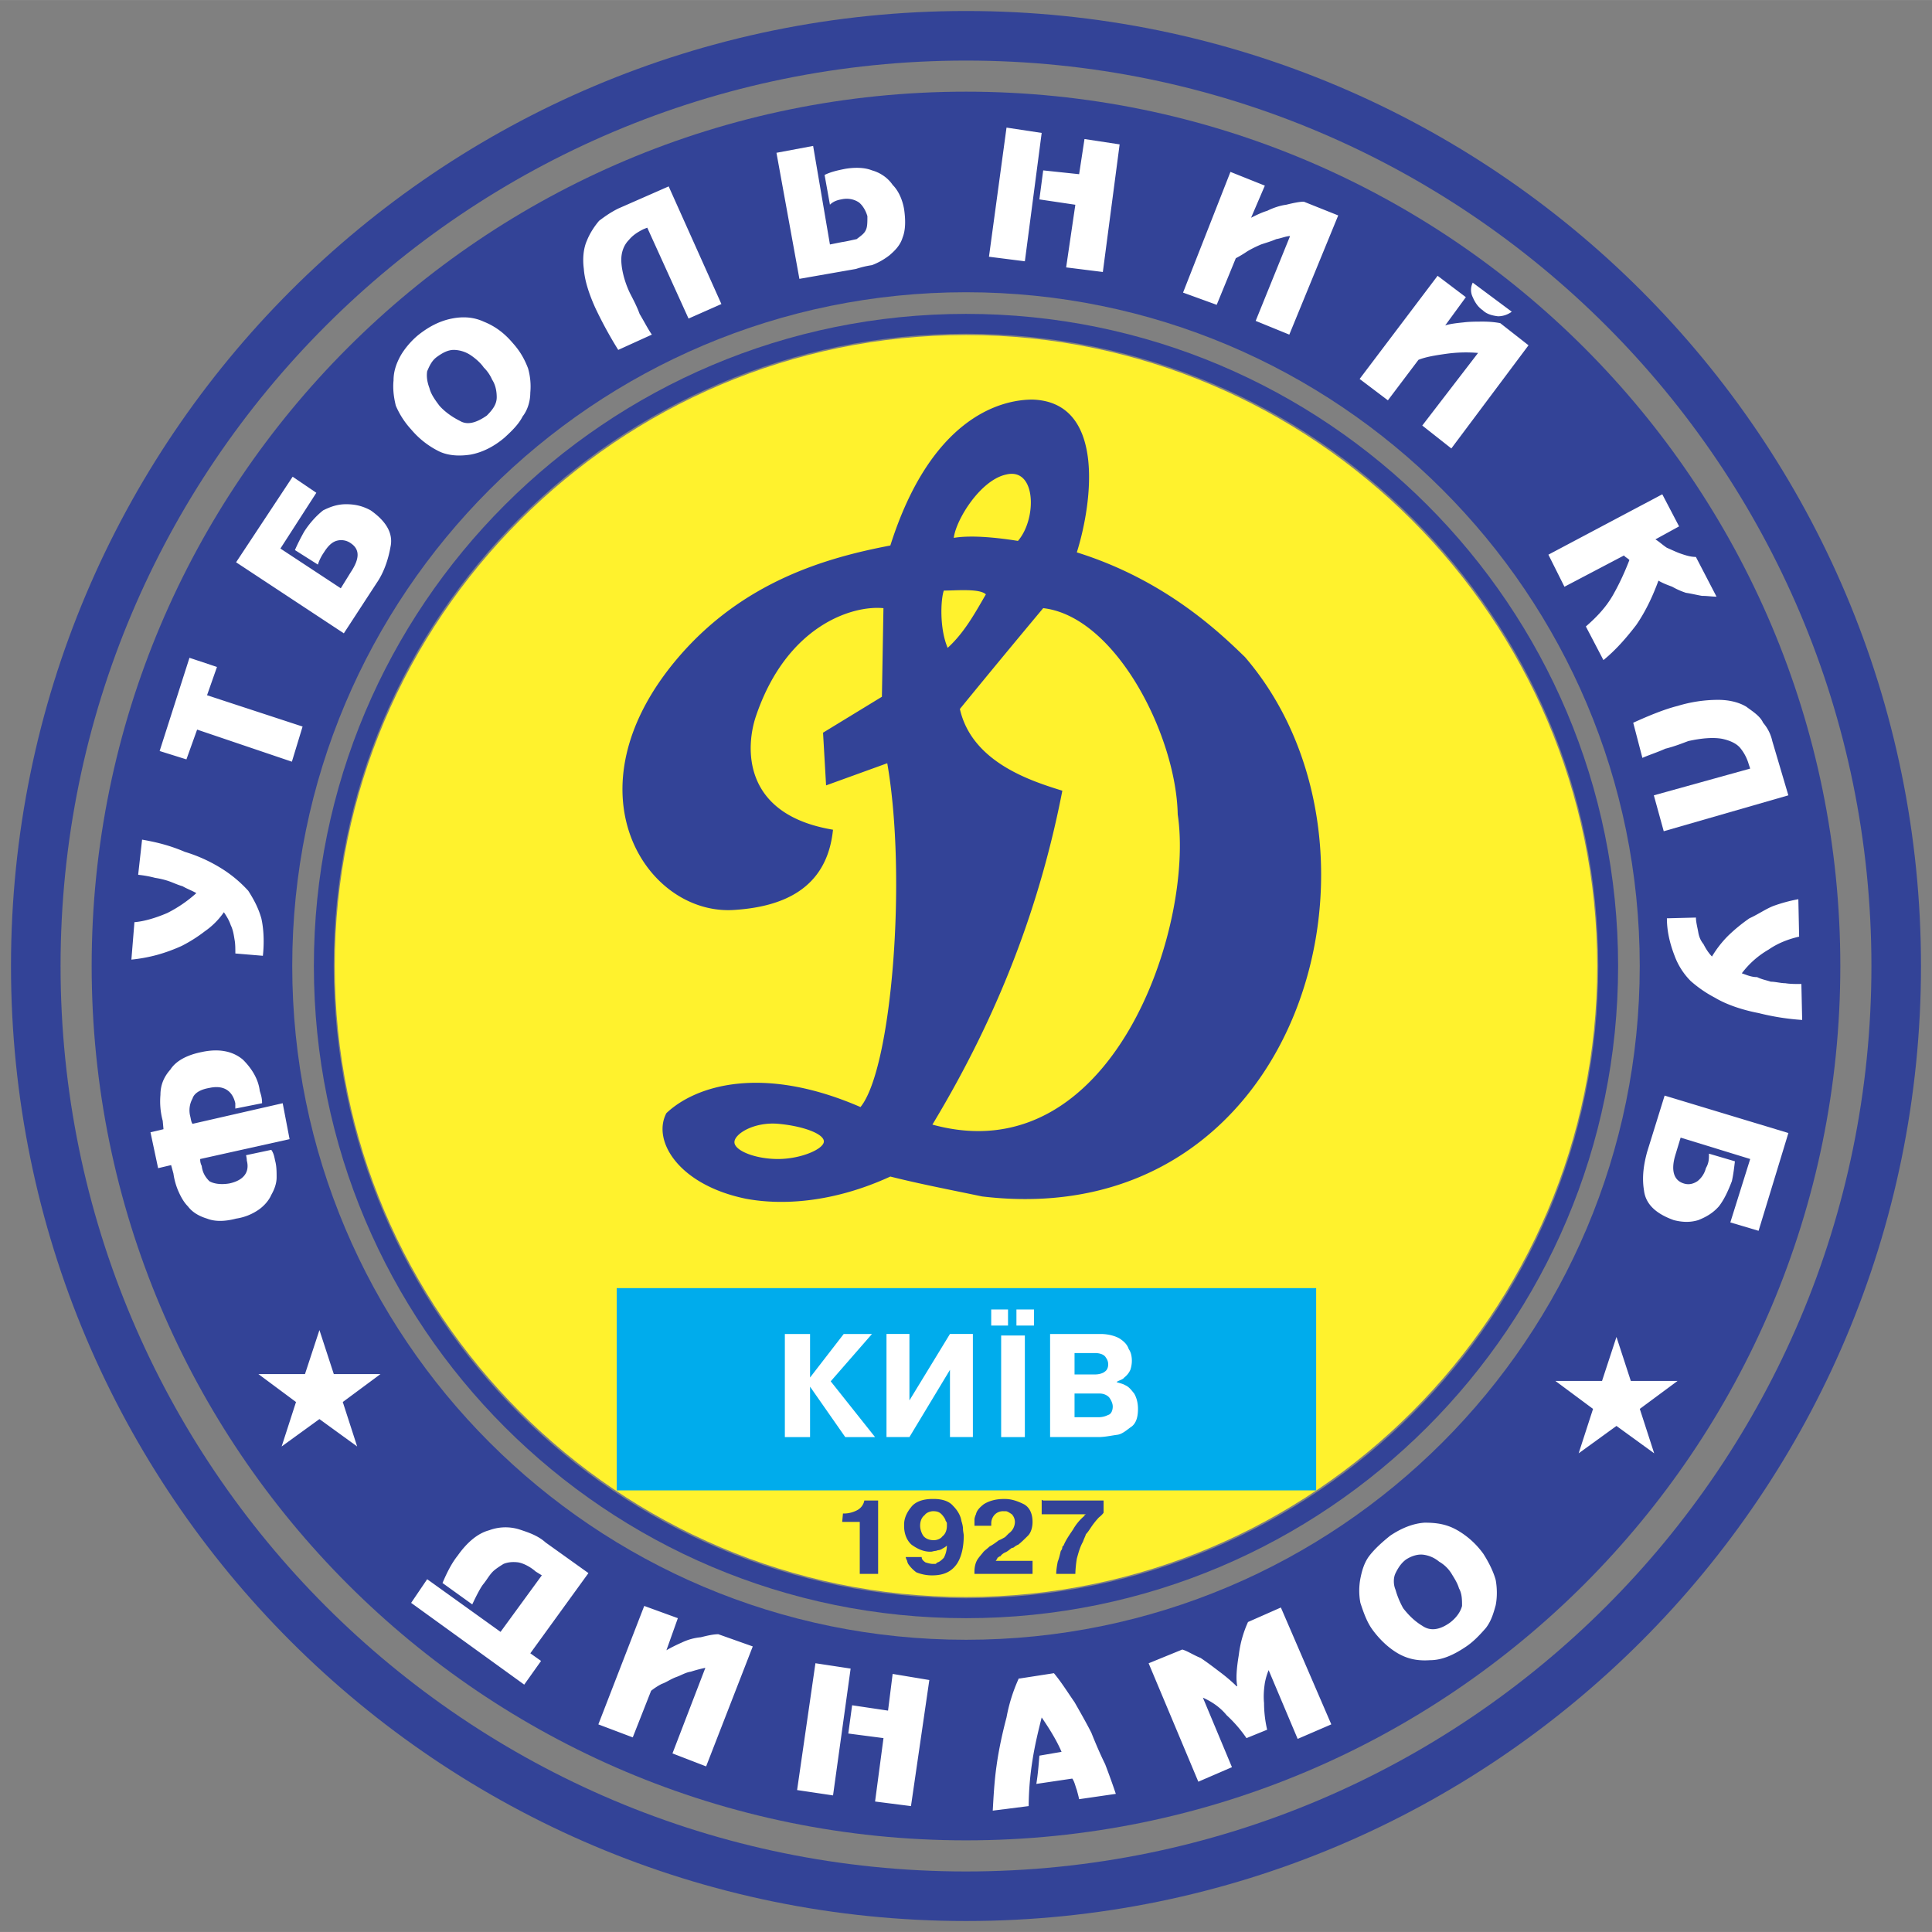 <svg xmlns="http://www.w3.org/2000/svg" width="2500" height="2500" viewBox="0 0 98.961 98.958"><rect x="0" y="0" width="98.961" height="98.958" fill="#808080" stroke="none"/><path d="M49.482.562C22.465.562.563 22.462.563 49.479s21.903 48.918 48.919 48.918c27.014 0 48.915-21.901 48.915-48.918S76.496.562 49.482.562zm0 95.297c-25.613 0-46.38-20.764-46.38-46.38 0-25.614 20.767-46.378 46.38-46.378s46.376 20.765 46.376 46.378c0 25.616-20.762 46.38-46.376 46.38z" fill-rule="evenodd" clip-rule="evenodd" fill="#334397"/><path d="M49.482 4.694c-24.733 0-44.787 20.051-44.787 44.785 0 24.736 20.054 44.786 44.787 44.786 24.732 0 44.783-20.05 44.783-44.786.001-24.733-20.05-44.785-44.783-44.785zm0 79.297c-19.062 0-34.513-15.45-34.513-34.512 0-19.059 15.451-34.511 34.513-34.511 19.058 0 34.509 15.452 34.509 34.511 0 19.062-15.451 34.512-34.509 34.512z" fill-rule="evenodd" clip-rule="evenodd" fill="#334397"/><path d="M49.483 16.076c-18.45 0-33.406 14.956-33.406 33.404 0 18.45 14.956 33.405 33.406 33.405 18.446 0 33.4-14.955 33.4-33.405.001-18.448-14.953-33.404-33.4-33.404zm0 65.79c-17.89 0-32.389-14.5-32.389-32.387 0-17.886 14.5-32.386 32.389-32.386 17.883 0 32.384 14.5 32.384 32.386 0 17.888-14.501 32.387-32.384 32.387z" fill-rule="evenodd" clip-rule="evenodd" fill="#334397"/><path d="M14.833 58.348l-4.579 1.018c0 .078 0 .195.078.352.039.313.157.547.392.783.195.117.547.194 1.018.117.744-.156 1.056-.587.9-1.174 0-.118-.039-.274-.039-.274l1.292-.274c.118.157.157.353.195.548.079.274.079.587.079.862 0 .312-.117.625-.274.898-.117.274-.353.548-.627.745a2.729 2.729 0 0 1-1.174.469c-.588.156-1.097.156-1.488 0-.391-.118-.745-.313-.979-.626-.235-.235-.391-.548-.51-.823a3.55 3.55 0 0 1-.234-.861l-.118-.431-.666.158-.391-1.839.666-.157-.039-.43a3.838 3.838 0 0 1-.117-1.332c0-.468.156-.9.508-1.291.274-.43.822-.744 1.605-.9.9-.195 1.605-.039 2.113.391.394.392.785.939.863 1.605.078.234.117.39.117.626l-1.371.274v-.274c-.155-.666-.626-.939-1.33-.783-.47.078-.783.274-.863.547a1.234 1.234 0 0 0-.117.901c.04.157.04.274.117.391l4.62-1.056.353 1.84zm-7.752-13.58l.197-1.762c.666.118 1.369.274 2.193.627a7.772 7.772 0 0 1 2.074.979 6.5 6.5 0 0 1 1.174 1.017c.274.431.51.86.667 1.409.118.509.156 1.213.079 1.918l-1.41-.118c0-.235 0-.508-.04-.705-.038-.235-.077-.508-.195-.743-.078-.235-.194-.431-.352-.666a3.86 3.86 0 0 1-.979.979 7.493 7.493 0 0 1-1.175.744c-.43.196-.862.352-1.293.47a8.234 8.234 0 0 1-1.291.235l.156-1.918c.51-.038 1.135-.233 1.684-.47a6.685 6.685 0 0 0 1.487-1.018c-.196-.117-.509-.234-.704-.352-.274-.078-.51-.196-.744-.274a4.236 4.236 0 0 0-.665-.156 5.5 5.5 0 0 0-.863-.156v-.04zm1.096-6.301l1.528-4.775 1.409.47-.509 1.448 4.894 1.604-.548 1.8-4.854-1.644-.548 1.526-1.372-.429zm3.916-9.667l2.897-4.383 1.213.823-1.84 2.856 3.093 2.036.509-.822c.469-.705.469-1.174 0-1.488a.845.845 0 0 0-.744-.117c-.235.078-.431.274-.627.586a2.353 2.353 0 0 0-.312.627l-1.175-.744c.118-.274.274-.588.47-.939.274-.43.627-.823.979-1.097.391-.194.744-.312 1.173-.312.432 0 .823.078 1.254.312.782.548 1.175 1.175 1.018 1.878-.117.667-.353 1.332-.705 1.84l-1.684 2.583-5.519-3.639zm8.965-6.808a4.251 4.251 0 0 1-.783-1.213c-.117-.471-.157-.9-.117-1.292 0-.43.117-.821.352-1.252.196-.352.548-.782.94-1.096.547-.43 1.095-.703 1.683-.821.586-.118 1.135-.079 1.645.156.586.235 1.056.587 1.487 1.096.352.391.586.783.782 1.292a3.4 3.4 0 0 1 .116 1.252c0 .391-.116.861-.391 1.212-.195.392-.549.744-.939 1.097-.508.43-1.096.743-1.722.86-.509.079-1.097.079-1.605-.157a4.42 4.42 0 0 1-1.448-1.134zm1.448-1.214c.274.312.665.588 1.057.782.392.235.862.079 1.371-.274.312-.312.509-.587.509-.938 0-.353-.079-.665-.235-.901a1.978 1.978 0 0 0-.43-.626c-.158-.234-.432-.469-.667-.627a1.61 1.61 0 0 0-.862-.273c-.312 0-.586.156-.86.352-.274.196-.392.471-.509.743-.04.274 0 .549.117.862.079.313.274.587.509.9zm10.648-9.118l-.195.078c-.312.156-.548.313-.743.548-.235.235-.392.587-.392 1.018 0 .391.117 1.017.43 1.683.157.312.353.664.51 1.095.235.391.431.782.626 1.056l-1.723.783a21.18 21.18 0 0 1-1.174-2.152c-.353-.782-.549-1.448-.588-1.996-.078-.587 0-1.097.157-1.448.156-.391.392-.742.626-1.018.313-.235.588-.431.979-.626l2.584-1.135 2.701 6.026-1.683.744-2.115-4.656zm6.618-3.835l1.878-.352.861 5.048.587-.117c.274-.04.588-.118.783-.158.195-.156.391-.274.47-.469.079-.157.079-.391.079-.705-.079-.274-.235-.547-.432-.704-.234-.158-.549-.236-.9-.158-.234.041-.43.118-.587.274l-.274-1.524c.313-.157.666-.236 1.059-.314.469-.078.977-.078 1.369.079.431.118.821.392 1.058.744.313.313.509.783.588 1.253.078.548.078 1.056-.079 1.447-.117.392-.393.667-.665.9a3.463 3.463 0 0 1-.901.51 4.934 4.934 0 0 0-.821.195l-2.898.508-1.175-6.457zm11.784-1.291l1.801.273-.861 6.575-1.839-.233.899-6.615zm3.994.586l1.8.274-.86 6.536-1.88-.235.471-3.209-1.842-.274.196-1.486 1.84.195.275-1.801zm7.476 1.683l1.762.704-.705 1.644c.235-.118.549-.274.823-.353.312-.156.665-.272.979-.313.312-.078.665-.156.899-.156l1.762.704-2.505 6.105-1.723-.703 1.762-4.345c-.195 0-.47.118-.705.156-.273.118-.549.195-.782.274-.274.118-.51.235-.705.353a5.756 5.756 0 0 1-.587.352l-.979 2.387-1.724-.626 2.428-6.183zm10.611 5.322l1.447 1.095-1.058 1.448c.236-.078.55-.117.94-.156.313-.04.665-.04 1.019-.04.352 0 .665.04.861.079l1.448 1.134-3.953 5.284-1.489-1.174 2.858-3.718a7.227 7.227 0 0 0-1.604.04c-.549.077-1.059.156-1.449.312l-1.566 2.075-1.448-1.095 3.994-5.284zm1.8.352l1.998 1.487a1.174 1.174 0 0 1-.706.235c-.312-.038-.587-.117-.783-.312-.234-.157-.391-.392-.509-.666a.832.832 0 0 1 0-.744zm9.709 10.84l.86 1.644-1.213.666c.196.116.353.273.587.429.274.118.509.235.743.313.235.079.472.157.744.157l1.057 2.035c-.234 0-.47-.041-.744-.041-.234-.038-.547-.116-.821-.156a3.754 3.754 0 0 1-.704-.312c-.314-.116-.509-.195-.706-.312-.273.743-.625 1.526-1.135 2.269-.509.665-1.058 1.292-1.683 1.801l-.9-1.722c.586-.509 1.058-1.018 1.409-1.644.353-.625.626-1.251.821-1.76-.117-.118-.234-.156-.274-.235l-3.053 1.604-.822-1.643 5.834-3.093zm4.502 14.05l-.078-.235a2.321 2.321 0 0 0-.432-.821c-.195-.236-.548-.392-.939-.471-.43-.077-1.019-.039-1.722.118-.313.117-.704.274-1.175.391-.431.195-.822.313-1.175.47l-.47-1.8c.86-.392 1.645-.704 2.271-.86a7.161 7.161 0 0 1 2.074-.313c.548 0 1.058.117 1.448.352.313.235.704.471.861.822.235.274.392.588.47.939l.822 2.778-6.383 1.839-.507-1.839 4.935-1.37zm2.623 11.074l.04 1.801a12.448 12.448 0 0 1-2.232-.352c-.822-.157-1.644-.432-2.23-.784a6.218 6.218 0 0 1-1.252-.861 3.595 3.595 0 0 1-.822-1.291c-.197-.509-.393-1.174-.393-1.918l1.487-.038c0 .233.078.508.118.743.039.235.117.43.274.625.116.235.273.47.43.627.234-.392.509-.744.821-1.057a8.592 8.592 0 0 1 1.097-.9c.432-.196.823-.47 1.213-.627a7.915 7.915 0 0 1 1.293-.351l.04 1.917c-.509.118-1.059.313-1.566.665a4.568 4.568 0 0 0-1.37 1.213c.234.077.469.195.783.195.234.117.469.157.704.235.234 0 .509.078.743.078.235.04.51.04.822.04v.04zm-.666 7.593l-1.527 5.009-1.447-.43 1.018-3.248-3.563-1.095-.273.899c-.235.783-.078 1.292.43 1.448.236.077.47.039.705-.117a1.23 1.23 0 0 0 .431-.665c.157-.274.157-.47.157-.744l1.33.392c-.038.313-.076.665-.156 1.018-.196.509-.392.938-.666 1.291-.312.353-.665.548-1.056.704-.391.118-.783.118-1.253 0-.979-.352-1.449-.862-1.527-1.527-.117-.704 0-1.37.158-1.956l.899-2.896 6.34 1.917zM30.141 80.576l-2.977 4.108.55.391-.862 1.214-5.793-4.188.822-1.212 3.758 2.698 2.114-2.896-.313-.195c-.313-.274-.666-.431-.9-.47-.314-.039-.548 0-.743.077-.195.118-.432.274-.55.393-.194.195-.312.431-.508.666-.117.155-.312.508-.549 1.018l-1.525-1.097c.235-.548.47-1.018.783-1.409.47-.665 1.017-1.135 1.605-1.291a2.399 2.399 0 0 1 1.565-.039c.471.156.94.313 1.331.665l2.192 1.567zm2.858 1.682l1.722.627-.586 1.644c.195-.118.509-.274.781-.393a2.84 2.84 0 0 1 .98-.274c.312-.077.627-.155.899-.155l1.763.625-2.389 6.145-1.724-.665 1.685-4.384a7.287 7.287 0 0 0-.743.197c-.275.039-.51.195-.744.273-.313.117-.509.274-.745.352a3.203 3.203 0 0 0-.547.354l-.94 2.387-1.762-.666 2.35-6.067zm8.769 2.935l1.803.274-.901 6.496-1.841-.274.939-6.496zm3.955.547l1.879.313-.94 6.458-1.839-.235.431-3.248-1.803-.235.196-1.447 1.84.274.236-1.88zm6.499.236l1.762-.273c.391.47.704.979 1.057 1.486.312.547.625 1.097.861 1.565.234.588.471 1.135.704 1.605.195.508.392 1.057.549 1.525l-1.88.273c-.04-.194-.078-.312-.117-.469-.077-.195-.117-.43-.234-.587l-1.841.273c.078-.47.117-.939.156-1.447l1.136-.196c-.234-.547-.587-1.135-1.018-1.761-.157.626-.352 1.409-.47 2.19a15.351 15.351 0 0 0-.196 2.35l-1.84.233c.04-.703.078-1.485.196-2.309.118-.86.313-1.721.509-2.465a8.526 8.526 0 0 1 .627-1.996h.039v.003zm12.684 2.622l-1.058.431a6.915 6.915 0 0 0-1.018-1.175c-.353-.43-.783-.704-1.215-.898l1.488 3.561-1.722.744-2.546-6.066 1.724-.704c.273.077.548.273.938.43.354.235.707.508 1.019.744.313.234.627.509.821.703h.04c-.078-.352-.04-.898.078-1.604a5.668 5.668 0 0 1 .471-1.683l1.683-.743 2.583 5.986-1.723.744-1.487-3.522a3.314 3.314 0 0 0-.195.665c-.04.274-.078.627-.04 1.019.001.39.041.86.159 1.368zm5.364-5.166c-.273-.391-.432-.86-.588-1.33a3.373 3.373 0 0 1 0-1.251c.078-.393.196-.823.471-1.176.273-.352.666-.704 1.057-1.017.586-.393 1.174-.626 1.762-.665.626 0 1.136.077 1.683.391.472.274.94.665 1.332 1.213.273.431.508.9.626 1.331.078.43.078.899 0 1.291-.118.431-.234.822-.509 1.175-.275.312-.626.703-1.057.979-.588.391-1.176.664-1.801.664-.588.039-1.097-.038-1.646-.352-.47-.275-.939-.706-1.33-1.253zm1.604-1.057c.274.353.588.666.979.9.393.274.861.233 1.41-.156.313-.234.548-.548.626-.861 0-.312 0-.626-.156-.9-.079-.273-.234-.507-.353-.704a1.8 1.8 0 0 0-.666-.665 1.568 1.568 0 0 0-.783-.352c-.273-.04-.587.038-.899.234-.273.195-.432.47-.548.705-.118.234-.118.587 0 .86.077.275.195.586.39.939z" fill-rule="evenodd" clip-rule="evenodd" fill="#fff"/><path d="M49.479 17.158c-17.811 0-32.333 14.52-32.333 32.322 0 17.803 14.523 32.321 32.333 32.321S81.814 67.283 81.814 49.48c0-17.802-14.524-32.322-32.335-32.322z" fill-rule="evenodd" clip-rule="evenodd" fill="#fff22d"/><path d="M55.157 28.292c.823-2.621 1.448-7.708-2.271-7.826-1.762 0-5.245 1.056-7.281 7.474-3.29.626-7.518 1.839-10.845 5.713-5.873 6.849-1.645 13.268 2.857 12.954 2.388-.156 4.738-1.018 5.051-4.109-4.699-.783-4.463-4.266-3.955-5.792 1.566-4.656 4.933-5.713 6.539-5.556l-.079 4.538-3.015 1.84.156 2.7 3.133-1.135c1.018 5.831.234 15.655-1.371 17.611-5.049-2.192-8.455-1.095-9.942.312-.745 1.41.626 3.678 4.071 4.384 1.879.352 4.501.195 7.399-1.136 1.565.392 3.014.666 4.697 1.018 16.365 1.957 21.885-17.846 13.468-27.629-1.33-1.291-4.11-3.953-8.612-5.361zm-6.303-.743c.116-.939 1.371-2.975 2.701-3.248 1.526-.353 1.566 2.269.586 3.404-.976-.156-2.347-.313-3.287-.156zm-.509 2.7c.626 0 1.84-.117 2.153.195-.547.939-1.097 1.958-1.957 2.739-.431-1.016-.352-2.504-.196-2.934zm.822 6.065a587.302 587.302 0 0 1 4.268-5.165c3.72.429 6.812 6.535 6.89 10.565.862 5.713-3.327 18.432-12.566 15.889 3.523-5.831 5.56-11.468 6.656-17.102-1.489-.469-4.621-1.408-5.248-4.187zm-9.277 21.25c-1.254-.117-2.271.509-2.271.939s1.058.862 2.231.862 2.35-.509 2.35-.9c-.001-.392-1.058-.784-2.31-.901z" fill-rule="evenodd" clip-rule="evenodd" fill="#334397"/><path fill-rule="evenodd" clip-rule="evenodd" fill="#00acec" d="M31.589 65.978h35.827v10.361H31.589V65.978z"/><path d="M41.493 70.558l1.724-2.23h1.448l-2.114 2.424 2.271 2.857h-1.526l-1.803-2.583v2.583h-1.291v-5.281h1.291v2.23zm5.09 1.172l2.076-3.403h1.174v5.281h-1.174v-3.443l-2.076 3.443h-1.175v-5.281h1.175v3.403zm4.698-3.325h1.214v5.204h-1.214v-5.204zm-.509-.509v-.822h.861v.822h-.861zm1.292 0v-.822h.899v.822h-.899zm1.723.432h2.585c.429 0 .782.116.978.233.236.156.392.313.469.547.118.157.157.392.157.588 0 .195-.039.352-.077.469a1.03 1.03 0 0 1-.312.392c-.079.117-.315.156-.393.234.077.039.313.078.431.156.194.078.312.235.469.431.118.195.196.47.196.782 0 .392-.078.706-.313.901-.234.157-.469.391-.743.43-.313.039-.627.117-.979.117h-2.467v-5.28h-.001zm1.253.977V70.4h1.057c.234 0 .432-.079.509-.156.117-.079.158-.235.158-.352a.55.55 0 0 0-.118-.352c-.078-.158-.314-.235-.549-.235H55.04zm0 2.074v1.213h1.214c.195 0 .352-.04.51-.118.155-.04.233-.235.233-.431 0-.156-.078-.313-.156-.43-.077-.118-.273-.235-.51-.235h-.116H55.04v.001zM13.235 70.381h2.387l.74-2.254.736 2.254h2.393l-1.933 1.432.736 2.277-1.932-1.403-1.936 1.403.736-2.277-1.927-1.432zM79.672 70.734h2.387l.74-2.255.735 2.255h2.393l-1.933 1.431.737 2.276-1.932-1.403-1.937 1.403.737-2.276-1.927-1.431z" fill-rule="evenodd" clip-rule="evenodd" fill="#fff"/><path d="M43.178 77.523h.077c.236 0 .472-.078.627-.157a.706.706 0 0 0 .391-.509H44.979v3.758H44.039v-2.662h-.9l.039-.43zm4.032 2.23c0 .118.078.195.195.274.118.039.274.077.353.077h.156c.04 0 .078-.077.118-.077.118-.039.236-.156.312-.235a1.33 1.33 0 0 0 .157-.626c-.079.078-.157.118-.233.157-.04.039-.158.078-.197.078s-.117.039-.157.039c-.077 0-.156.04-.234.04h-.038c-.354 0-.667-.157-.942-.353-.233-.195-.389-.549-.389-.939v-.118c0-.312.155-.625.351-.861.196-.274.588-.43 1.097-.43h.079c.432 0 .782.118.979.352.234.234.392.509.43.783.04.118.079.274.079.391 0 .118.039.274.039.353 0 .586-.118 1.095-.352 1.446-.273.393-.667.588-1.254.588h-.039c-.313 0-.588-.077-.783-.156a1.784 1.784 0 0 1-.391-.392.407.407 0 0 1-.079-.196.64.64 0 0 1-.077-.195H47.21zm1.292-1.604v-.117c0-.079-.079-.118-.079-.197a1.175 1.175 0 0 0-.194-.272c-.118-.118-.236-.158-.431-.158-.156 0-.354.079-.431.196-.157.118-.236.313-.236.548 0 .195.079.391.157.509.117.156.313.233.549.233.155 0 .353-.077.432-.195.154-.117.233-.312.233-.547zm4.385 2.466H49.913v-.118c0-.195.039-.393.117-.549.077-.156.234-.312.351-.468.079-.079.236-.196.314-.274.156-.078.312-.196.471-.314.116-.038.234-.117.312-.156.079-.077.157-.156.196-.195a.731.731 0 0 0 .312-.586.591.591 0 0 0-.156-.391c-.118-.079-.234-.158-.312-.158H51.401a.59.59 0 0 0-.431.158.64.64 0 0 0-.196.469v.117h-.86v-.117-.197c0-.077.039-.195.077-.272.04-.197.195-.354.391-.51.236-.156.589-.274 1.02-.274h.077c.353 0 .665.118.979.274.274.156.431.47.431.9 0 .273-.077.547-.234.705-.157.156-.354.352-.511.47-.038 0-.077.038-.156.078-.038.038-.077.078-.156.078-.118.078-.234.196-.353.234-.077.039-.195.118-.233.195-.078 0-.118.078-.157.078 0 .079-.079.117-.079.156h1.88v.667h-.003zm.469-3.796l.078.038h3.094v.627s-.079.117-.235.235a3.817 3.817 0 0 0-.431.547c-.079.118-.156.235-.235.313-.039.117-.118.274-.156.392-.156.273-.236.587-.313.861a5.845 5.845 0 0 0-.077.783h-.979c0-.195.039-.432.078-.627.078-.196.117-.392.156-.548a.299.299 0 0 0 .079-.196c0-.038.078-.078.078-.116.117-.274.313-.549.47-.783a2.56 2.56 0 0 1 .588-.705v-.039l.077-.038h-2.271v-.744h-.001z" fill-rule="evenodd" clip-rule="evenodd" fill="#334397"/><circle cx="49.48" cy="49.479" r="49.48" fill="none"/></svg>